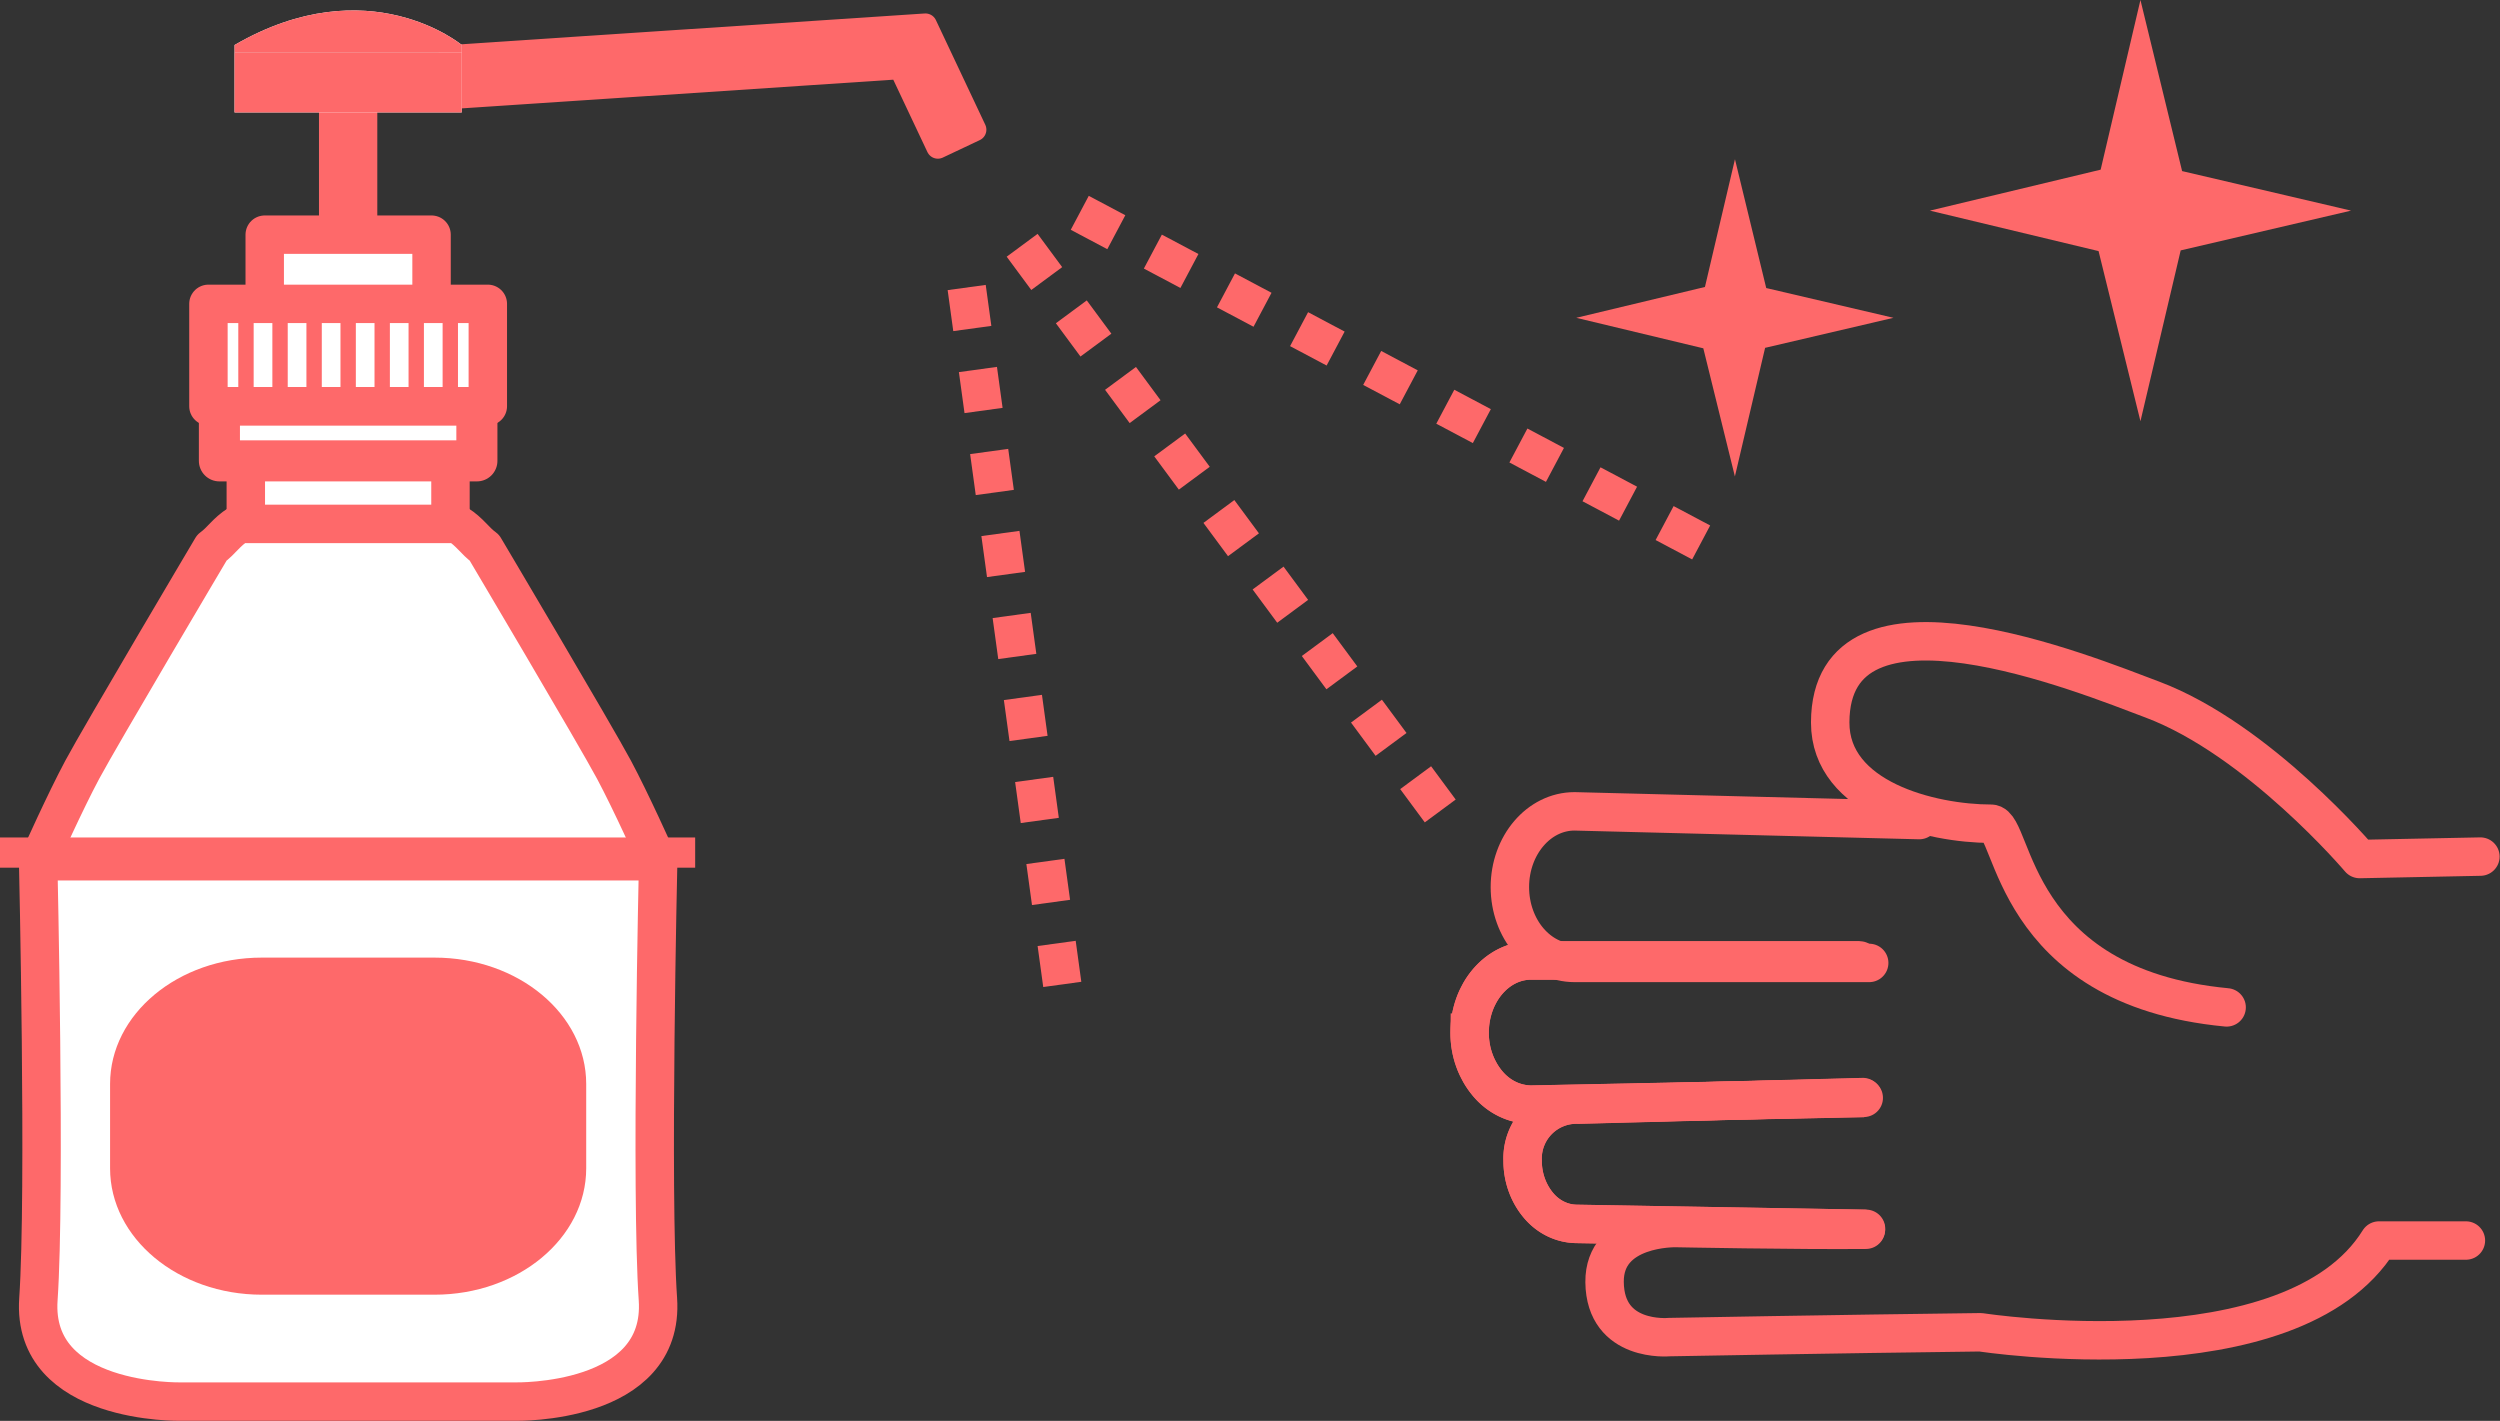 <svg xmlns="http://www.w3.org/2000/svg" width="224.818" height="127.776" viewBox="0 0 224.818 127.776">
  <rect x="0" y="0" width="224.818" height="127.776" fill="#333333" stroke="none"/>
  <g id="グループ_138" data-name="グループ 138" transform="translate(-686.057 -3501.094)">
    <path id="パス_136" data-name="パス 136" d="M147.212,74.221H117.661c-3.047,0-5.518,2.905-5.518,6.484a7.1,7.1,0,0,0,1.613,4.583,5.151,5.151,0,0,0,3.9,1.9l18.767-.375,11.158-.226" transform="translate(706.079 3513.248)" fill="none" stroke="#fe696a" stroke-width="3.456"/>
    <path id="パス_137" data-name="パス 137" d="M146.782,84.658l-11.075.288L121.2,85.32a4.842,4.842,0,0,0-5.015,5.025,6.218,6.218,0,0,0,1.424,4.031,4.544,4.544,0,0,0,3.445,1.671l26.021.444" transform="translate(706.801 3515.112)" fill="none" stroke="#fe696a" stroke-width="3.456"/>
    <path id="パス_138" data-name="パス 138" d="M152.027,63.625l-31.005-.785c-3.209,0-5.813,3.052-5.813,6.813s2.6,6.818,5.813,6.818h26.5" transform="translate(706.627 3511.216)" fill="none" stroke="#fe696a" stroke-linecap="round" stroke-linejoin="round" stroke-width="3.456"/>
    <path id="パス_139" data-name="パス 139" d="M147.209,74.215H117.663c-3.049,0-5.53,2.9-5.53,6.484s2.481,6.482,5.53,6.482l29.917-.608" transform="translate(706.078 3513.247)" fill="none" stroke="#fe696a" stroke-linecap="round" stroke-linejoin="round" stroke-width="3.456"/>
    <path id="パス_140" data-name="パス 140" d="M146.775,84.643l-25.587.669a4.848,4.848,0,0,0-5.01,5.032c0,3.149,2.178,5.7,4.866,5.7l26.019.447" transform="translate(706.8 3515.109)" fill="none" stroke="#fe696a" stroke-linecap="round" stroke-linejoin="round" stroke-width="3.456"/>
    <path id="パス_141" data-name="パス 141" d="M198.121,69.226l-10.858.219S178.138,58.675,168.607,55.1c-5.945-2.231-28.914-11.659-28.956,2.055-.02,6.878,9.089,9.115,14.468,9.115,2.1,0,1.7,14.672,21.182,16.516" transform="translate(710.991 3508.899)" fill="none" stroke="#fe696a" stroke-linecap="round" stroke-linejoin="round" stroke-width="3.456"/>
    <path id="パス_142" data-name="パス 142" d="M145.933,94.789c-6.185.058-17.084-.154-17.084-.154s-6.468-.164-6.414,4.866c.059,5.49,5.8,4.942,5.8,4.942s15.369-.283,28.014-.435c0,0,28.01,4.344,35.829-8.25h7.814" transform="translate(707.917 3516.893)" fill="none" stroke="#fe696a" stroke-linecap="round" stroke-linejoin="round" stroke-width="3.456"/>
    <path id="パス_143" data-name="パス 143" d="M6.874,63.248c1.644-3.072,11.657-19.963,11.657-19.963,1.724-1.234,1.716-3.182,8.885-3.617v-.014l.847-.029c.766-.029,1.6-.051,2.522-.044s1.76.014,2.522.044l.847.029v.014c7.164.435,7.157,2.383,8.882,3.617,0,0,10.015,16.891,11.655,19.963,1.542,2.884,3.679,7.656,3.94,8.233H2.935c.258-.577,2.395-5.349,3.939-8.233" transform="translate(686.581 3507.063)" fill="#fff" stroke="#fe696a" stroke-width="1"/>
    <path id="パス_144" data-name="パス 144" d="M6.874,63.248c1.644-3.072,11.657-19.963,11.657-19.963,1.724-1.234,1.716-3.182,8.885-3.617v-.014l.847-.029c.766-.029,1.6-.051,2.522-.044s1.76.014,2.522.044l.847.029v.014c7.164.435,7.157,2.383,8.882,3.617,0,0,10.015,16.891,11.655,19.963,1.542,2.884,3.679,7.656,3.94,8.233H2.935C3.193,70.9,5.33,66.132,6.874,63.248Z" transform="translate(686.581 3507.063)" fill="#fff" stroke="#fe696a" stroke-linecap="round" stroke-linejoin="round" stroke-width="3.456"/>
    <path id="パス_145" data-name="パス 145" d="M2.939,66.649h55.7l.027.062s-.678,29.792-.022,39.317-12.819,9.212-12.819,9.212H15.751s-13.471.306-12.817-9.212-.022-39.317-.022-39.317.011-.021.027-.062" transform="translate(686.577 3511.896)" fill="#fff"/>
    <path id="パス_146" data-name="パス 146" d="M2.939,66.649h55.7l.027.062s-.678,29.792-.022,39.317-12.819,9.212-12.819,9.212H15.751s-13.471.306-12.817-9.212-.022-39.317-.022-39.317S2.923,66.69,2.939,66.649Z" transform="translate(686.577 3511.896)" fill="none" stroke="#fe696a" stroke-linecap="round" stroke-linejoin="round" stroke-width="3.456"/>
    <rect id="長方形_62" data-name="長方形 62" width="18.405" height="8.924" transform="translate(708.162 3539.282)" fill="#9d9d9d"/>
    <rect id="長方形_63" data-name="長方形 63" width="18.405" height="8.924" transform="translate(708.162 3539.282)" fill="#fff" stroke="#fe696a" stroke-linecap="round" stroke-linejoin="round" stroke-width="3.456"/>
    <path id="パス_147" data-name="パス 147" d="M78.216,13.825l3.327-1.572L77.1,2.838,34.3,5.681l.243,3.674,40.3-2.679Z" transform="translate(692.18 3500.503)" fill="#fe696a" stroke="#fe696a" stroke-linecap="round" stroke-linejoin="round" stroke-width="2.074"/>
    <rect id="長方形_64" data-name="長方形 64" width="5.245" height="19.272" transform="translate(714.742 3507.677)" fill="#fe696a"/>
    <rect id="長方形_65" data-name="長方形 65" width="23.154" height="5.041" transform="translate(705.788 3537.497)" fill="#9d9d9d"/>
    <rect id="長方形_66" data-name="長方形 66" width="23.154" height="5.041" transform="translate(705.788 3537.497)" fill="#fff" stroke="#fe696a" stroke-linecap="round" stroke-linejoin="round" stroke-width="3.694"/>
    <path id="パス_148" data-name="パス 148" d="M17.9,4.836c12.057-6.993,20.432,0,20.432,0v.652H17.9Z" transform="translate(689.252 3500.305)" fill="#fff"/>
    <path id="パス_149" data-name="パス 149" d="M17.9,4.836c12.057-6.993,20.432,0,20.432,0v.652H17.9Z" transform="translate(689.252 3500.305)" fill="#fe696a"/>
    <rect id="長方形_67" data-name="長方形 67" width="20.432" height="5.414" transform="translate(707.148 3505.792)" fill="#fff"/>
    <rect id="長方形_68" data-name="長方形 68" width="20.432" height="5.414" transform="translate(707.148 3505.792)" fill="#fe696a"/>
    <rect id="長方形_69" data-name="長方形 69" width="15.002" height="10.824" transform="translate(709.863 3522.198)" fill="#9d9d9d"/>
    <rect id="長方形_70" data-name="長方形 70" width="15.002" height="10.824" transform="translate(709.863 3522.198)" fill="#fff" stroke="#fe696a" stroke-linecap="round" stroke-linejoin="round" stroke-width="3.456"/>
    <path id="パス_175" data-name="パス 175" d="M0,0H25.124V9.206H0Z" transform="translate(704.801 3528.419)" fill="#9d9d9d"/>
    <rect id="長方形_72" data-name="長方形 72" width="25.124" height="9.206" transform="translate(704.801 3528.419)" fill="#fff" stroke="#fe696a" stroke-linecap="round" stroke-linejoin="round" stroke-width="3.456"/>
    <line id="線_2" data-name="線 2" y2="8.658" transform="translate(717.366 3528.82)" fill="none" stroke="#fe696a" stroke-linecap="round" stroke-linejoin="round" stroke-width="1.382"/>
    <line id="線_3" data-name="線 3" y2="8.759" transform="translate(714.304 3528.406)" fill="none" stroke="#fe696a" stroke-linecap="round" stroke-linejoin="round" stroke-width="1.382"/>
    <path id="パス_150" data-name="パス 150" d="M21.369,24.106v9.039" transform="translate(689.872 3504.3)" fill="none" stroke="#fe696a" stroke-linecap="round" stroke-linejoin="round" stroke-width="1.382"/>
    <line id="線_4" data-name="線 4" y2="8.625" transform="translate(723.488 3528.613)" fill="none" stroke="#fe696a" stroke-linecap="round" stroke-linejoin="round" stroke-width="1.382"/>
    <line id="線_5" data-name="線 5" y2="8.658" transform="translate(720.427 3528.82)" fill="none" stroke="#fe696a" stroke-linecap="round" stroke-linejoin="round" stroke-width="1.382"/>
    <line id="線_6" data-name="線 6" y2="8.658" transform="translate(708.177 3528.82)" fill="none" stroke="#fe696a" stroke-linecap="round" stroke-linejoin="round" stroke-width="1.382"/>
    <line id="線_7" data-name="線 7" y2="8.658" transform="translate(726.551 3528.82)" fill="none" stroke="#fe696a" stroke-linecap="round" stroke-linejoin="round" stroke-width="1.382"/>
    <path id="パス_151" data-name="パス 151" d="M8.4,92.946c0,6.279,6.111,11.367,13.643,11.367H37.574c7.537,0,13.643-5.088,13.643-11.367v-7.58C51.217,79.089,45.111,74,37.574,74H22.041C14.509,74,8.4,79.089,8.4,85.366Z" transform="translate(687.556 3513.209)" fill="#fe696a"/>
    <line id="線_8" data-name="線 8" x2="9.003" y2="65.632" transform="translate(772.988 3526.949)" fill="none" stroke="#fe696a" stroke-linejoin="round" stroke-width="3.456" stroke-dasharray="3.721 3.721"/>
    <line id="線_9" data-name="線 9" x2="39.018" y2="52.791" transform="translate(777.975 3523.151)" fill="none" stroke="#fe696a" stroke-linejoin="round" stroke-width="3.456" stroke-dasharray="3.721 3.721"/>
    <line id="線_10" data-name="線 10" x2="58.51" y2="31.038" transform="translate(783.157 3520.232)" fill="none" stroke="#fe696a" stroke-linejoin="round" stroke-width="3.456" stroke-dasharray="3.721 3.721"/>
    <path id="パス_152" data-name="パス 152" d="M137.358,24.665,148.8,27.342l-11.543,2.7L134.54,41.607,131.7,30.084l-11.425-2.742,11.571-2.773,2.7-11.488Z" transform="translate(707.531 3502.332)" fill="#fe696a"/>
    <path id="パス_153" data-name="パス 153" d="M169.939,16.317l15.194,3.555-15.322,3.577-3.618,15.362-3.767-15.3-15.168-3.639,15.356-3.683L166.192.931Z" transform="translate(712.349 3500.163)" fill="#fe696a"/>
    <path id="パス_154" data-name="パス 154" d="M0,0H62.515" transform="translate(686.057 3577.764)" fill="none" stroke="#fe696a" stroke-width="2.717"/>
  </g>
</svg>
